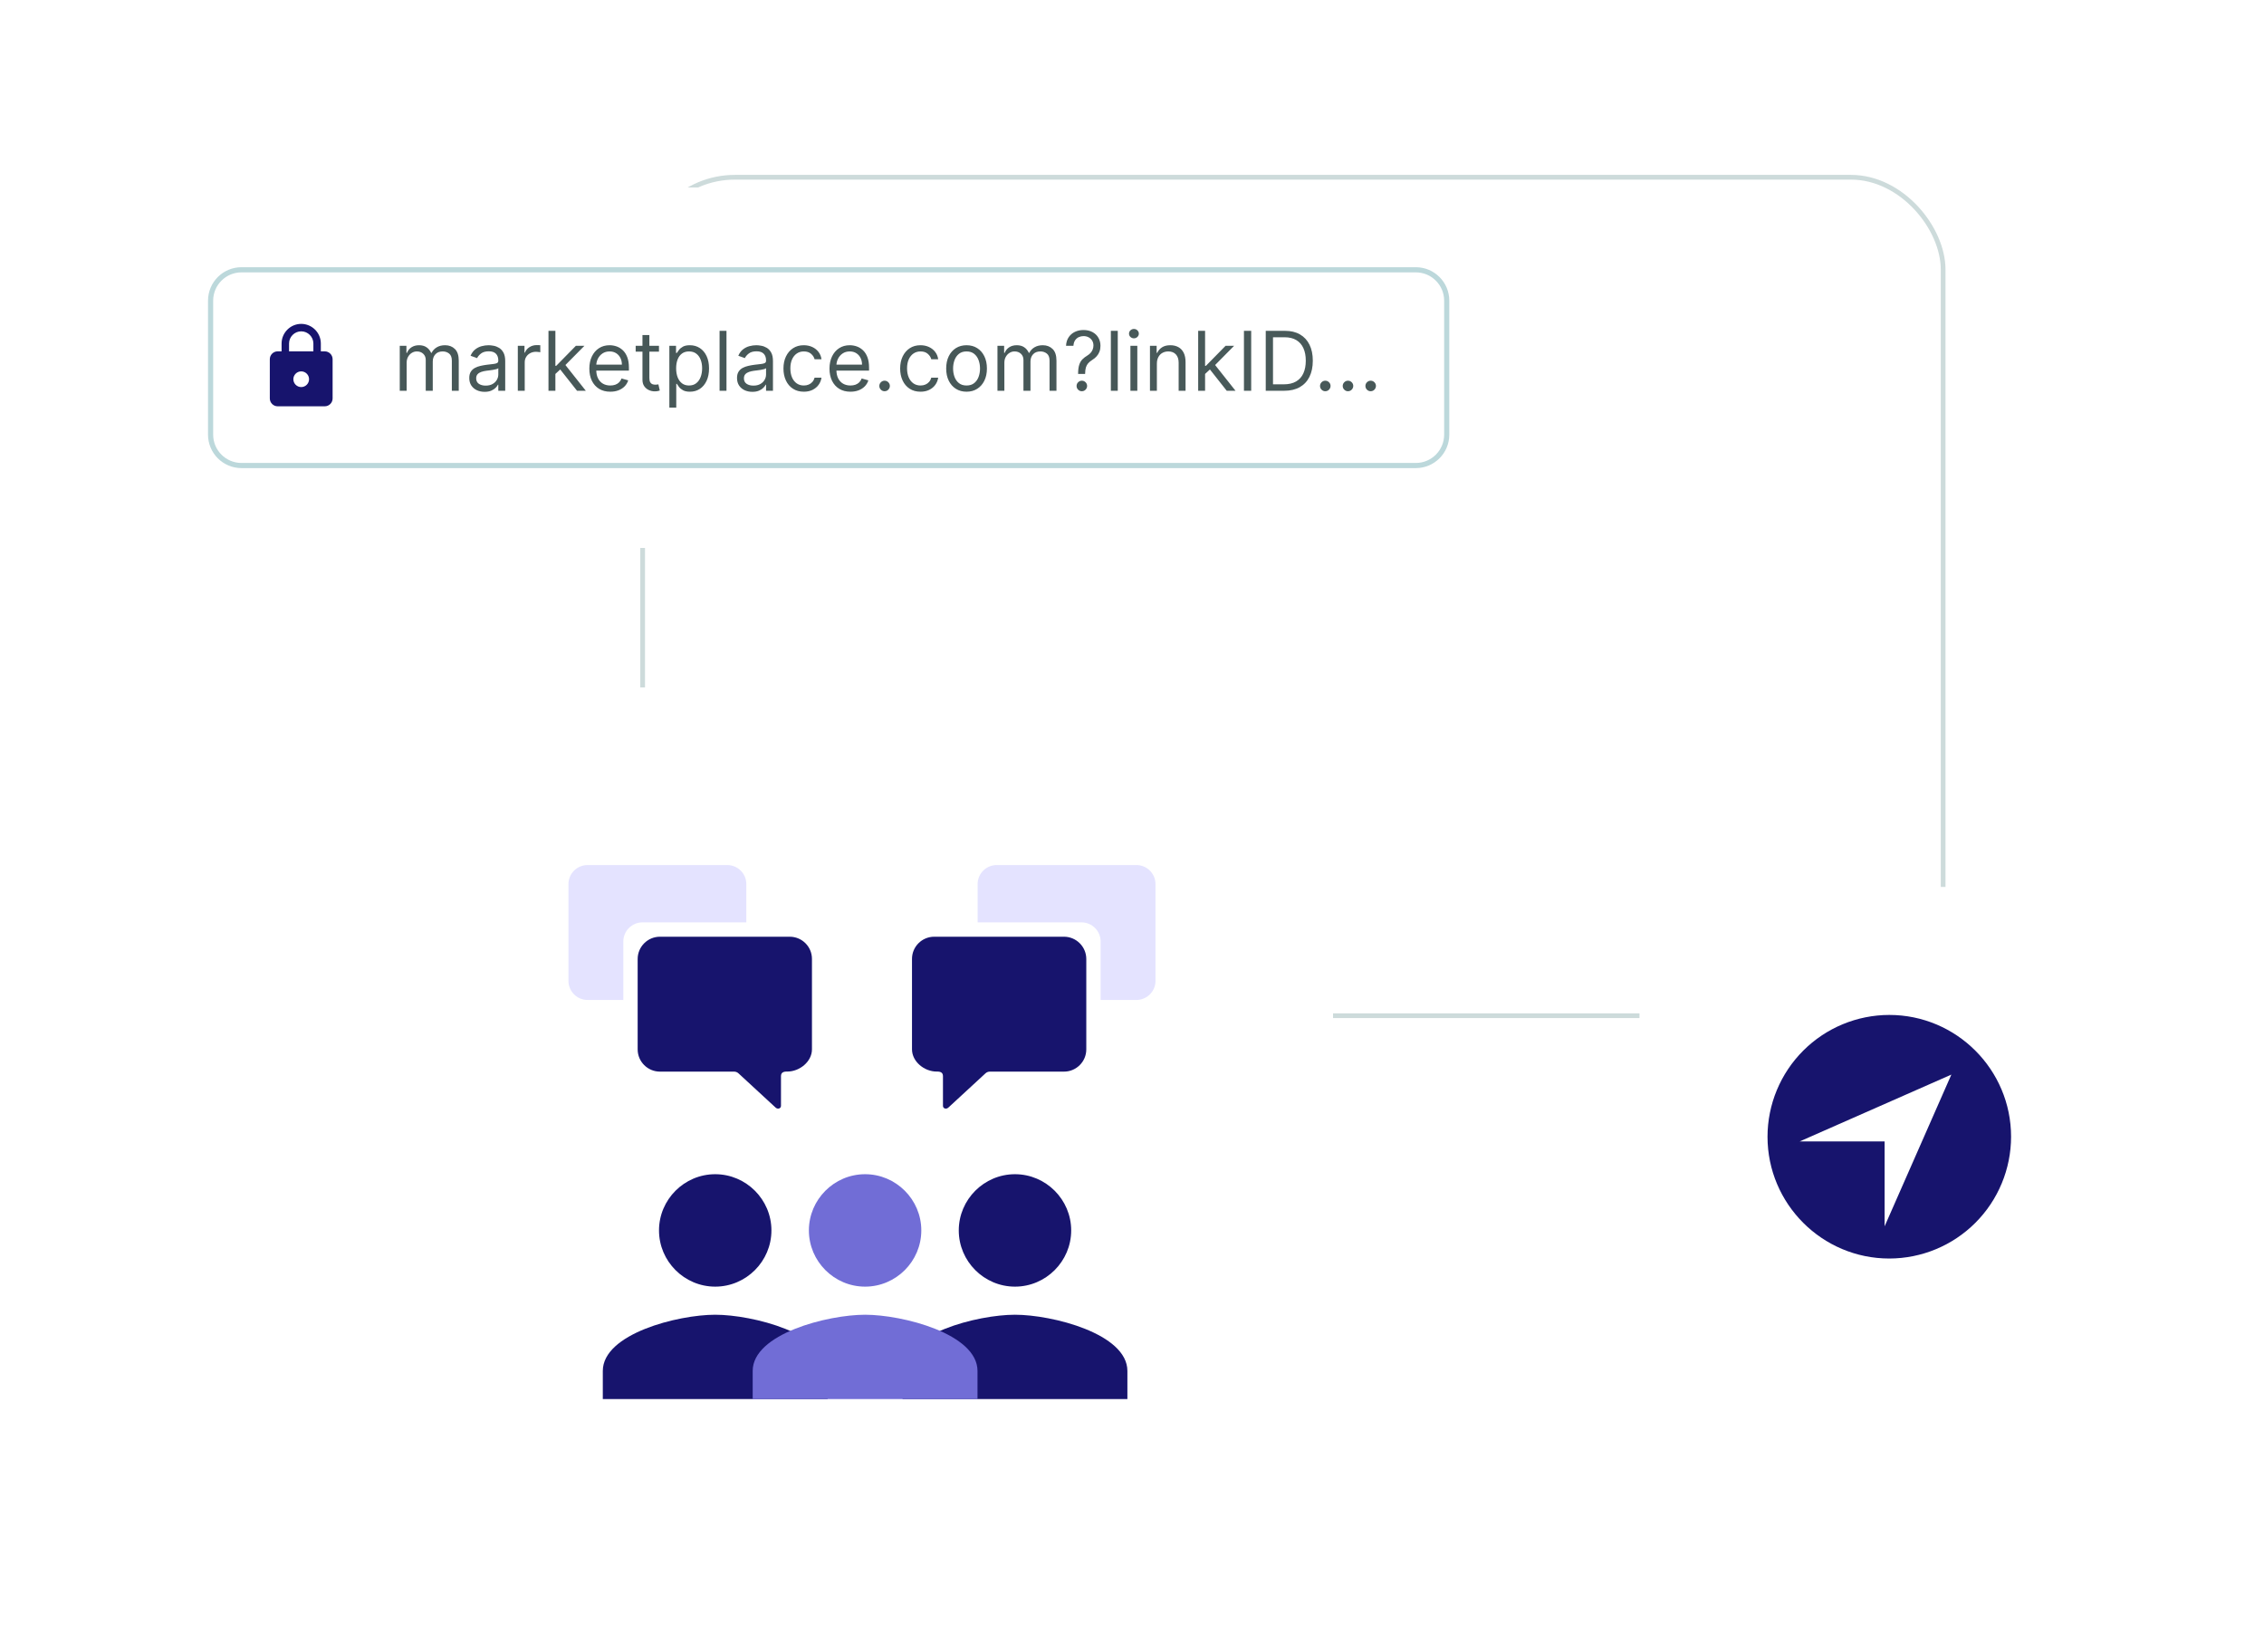 <svg width="440" height="321" viewBox="0 0 440 321" fill="none" xmlns="http://www.w3.org/2000/svg">
<g clip-path="url(#clip0_5_2705)">
<rect width="440" height="321" fill="white"/>
<rect x="124.895" y="34.444" width="252.746" height="162.932" rx="17.926" fill="white" stroke="#CDDBDB" stroke-width="0.919"/>
<g filter="url(#filter0_dd_5_2705)">
<rect x="75.886" y="97.097" width="183.27" height="174.774" rx="14.565" fill="white" shape-rendering="crispEdges"/>
<path d="M197.258 213.614C203.266 213.614 208.181 208.698 208.181 202.69C208.181 196.683 203.266 191.767 197.258 191.767C191.249 191.767 186.334 196.683 186.334 202.69C186.334 208.698 191.249 213.614 197.258 213.614ZM197.258 219.075C190.021 219.075 175.411 222.762 175.411 229.999V235.46H219.104V229.999C219.104 222.762 204.494 219.075 197.258 219.075Z" fill="#17146D"/>
<path d="M138.999 213.614C145.008 213.614 149.923 208.698 149.923 202.69C149.923 196.682 145.008 191.767 138.999 191.767C132.991 191.767 128.076 196.682 128.076 202.69C128.076 208.698 132.991 213.614 138.999 213.614ZM138.999 219.075C131.763 219.075 117.153 222.762 117.153 229.999V235.46H160.846V229.999C160.846 222.762 146.236 219.075 138.999 219.075Z" fill="#17146D"/>
<path d="M168.129 213.614C174.137 213.614 179.052 208.698 179.052 202.69C179.052 196.683 174.137 191.767 168.129 191.767C162.12 191.767 157.205 196.683 157.205 202.69C157.205 208.698 162.12 213.614 168.129 213.614ZM168.129 219.075C160.892 219.075 146.282 222.762 146.282 229.999V235.46H189.975V229.999C189.975 222.762 175.365 219.075 168.129 219.075Z" fill="#716DD6"/>
<path d="M181.566 145.616H206.781C209.171 145.616 211.117 147.561 211.117 149.951V167.508C211.117 169.897 209.171 171.832 206.781 171.832H192.353C192.035 171.832 191.716 171.968 191.489 172.196L184.32 178.807C183.922 179.194 183.262 179.034 183.262 178.477V172.719C183.262 172.037 182.83 171.82 182.147 171.82H182.033C179.644 171.82 177.243 169.897 177.243 167.497V149.951C177.231 147.55 179.177 145.616 181.566 145.616Z" fill="#17146D"/>
<path d="M210.184 142.828H189.998V135.398C189.998 133.35 191.659 131.688 193.707 131.688H220.857C222.905 131.688 224.566 133.35 224.566 135.398V154.195C224.566 156.243 222.905 157.904 220.857 157.904H213.904V146.537C213.893 144.489 212.232 142.828 210.184 142.828Z" fill="#E4E3FF"/>
<path d="M153.477 145.616H128.262C125.872 145.616 123.927 147.561 123.927 149.951V167.508C123.927 169.897 125.872 171.832 128.262 171.832H142.69C143.009 171.832 143.327 171.968 143.555 172.196L150.723 178.807C151.121 179.194 151.781 179.034 151.781 178.477V172.719C151.781 172.037 152.214 171.82 152.896 171.82H153.01C155.4 171.82 157.801 169.897 157.801 167.497V149.951C157.812 147.55 155.866 145.616 153.477 145.616Z" fill="#17146D"/>
<path d="M124.86 142.828H145.045V135.398C145.045 133.35 143.384 131.688 141.336 131.688H114.187C112.138 131.688 110.477 133.35 110.477 135.398V154.195C110.477 156.243 112.138 157.904 114.187 157.904H121.139V146.537C121.15 144.489 122.812 142.828 124.86 142.828Z" fill="#E4E3FF"/>
</g>
<g filter="url(#filter1_dd_5_2705)">
<rect x="24.911" width="272.272" height="70.07" rx="12.012" fill="white" shape-rendering="crispEdges"/>
<path d="M275.16 16.016H46.933C43.616 16.016 40.927 18.705 40.927 22.022V48.048C40.927 51.365 43.616 54.054 46.933 54.054H275.16C278.477 54.054 281.166 51.365 281.166 48.048V22.022C281.166 18.705 278.477 16.016 275.16 16.016Z" fill="white" stroke="#BCD8DB" stroke-width="1.001"/>
<path d="M77.691 39.525V30.789H78.987V32.154H79.101C79.283 31.687 79.577 31.325 79.983 31.067C80.388 30.806 80.876 30.675 81.444 30.675C82.021 30.675 82.5 30.806 82.883 31.067C83.27 31.325 83.572 31.687 83.788 32.154H83.879C84.102 31.703 84.438 31.344 84.885 31.079C85.333 30.81 85.869 30.675 86.495 30.675C87.276 30.675 87.915 30.92 88.412 31.409C88.908 31.894 89.157 32.651 89.157 33.678V39.525H87.814V33.678C87.814 33.033 87.638 32.573 87.285 32.296C86.933 32.019 86.518 31.881 86.04 31.881C85.426 31.881 84.95 32.067 84.612 32.438C84.275 32.806 84.106 33.272 84.106 33.837V39.525H82.741V33.541C82.741 33.045 82.58 32.645 82.258 32.342C81.935 32.034 81.52 31.881 81.012 31.881C80.663 31.881 80.337 31.974 80.034 32.16C79.734 32.345 79.492 32.603 79.306 32.933C79.124 33.259 79.033 33.636 79.033 34.065V39.525H77.691ZM94.181 39.73C93.628 39.73 93.126 39.625 92.674 39.417C92.223 39.204 91.865 38.899 91.599 38.501C91.334 38.099 91.201 37.614 91.201 37.045C91.201 36.544 91.3 36.139 91.497 35.828C91.694 35.513 91.958 35.267 92.288 35.089C92.617 34.91 92.981 34.778 93.38 34.69C93.781 34.599 94.185 34.527 94.591 34.474C95.122 34.406 95.552 34.355 95.882 34.321C96.216 34.283 96.458 34.22 96.61 34.133C96.766 34.046 96.843 33.894 96.843 33.678V33.633C96.843 33.071 96.69 32.635 96.383 32.324C96.079 32.014 95.618 31.858 95.001 31.858C94.36 31.858 93.857 31.998 93.493 32.279C93.129 32.559 92.873 32.859 92.725 33.178L91.451 32.722C91.679 32.192 91.982 31.778 92.362 31.483C92.745 31.183 93.162 30.975 93.613 30.857C94.068 30.736 94.515 30.675 94.955 30.675C95.236 30.675 95.558 30.709 95.922 30.777C96.29 30.842 96.644 30.977 96.985 31.181C97.331 31.386 97.617 31.695 97.844 32.108C98.072 32.522 98.186 33.075 98.186 33.769V39.525H96.843V38.342H96.775C96.684 38.531 96.532 38.734 96.32 38.95C96.108 39.166 95.825 39.35 95.473 39.502C95.12 39.654 94.69 39.73 94.181 39.73ZM94.386 38.524C94.917 38.524 95.365 38.419 95.728 38.211C96.096 38.002 96.373 37.733 96.559 37.403C96.749 37.074 96.843 36.727 96.843 36.362V35.134C96.786 35.202 96.661 35.265 96.468 35.322C96.278 35.375 96.058 35.422 95.808 35.464C95.562 35.502 95.321 35.536 95.086 35.566C94.855 35.593 94.667 35.616 94.523 35.635C94.174 35.68 93.848 35.754 93.544 35.856C93.245 35.955 93.002 36.105 92.817 36.306C92.635 36.503 92.543 36.772 92.543 37.113C92.543 37.58 92.716 37.932 93.061 38.171C93.41 38.406 93.852 38.524 94.386 38.524ZM100.635 39.525V30.789H101.932V32.108H102.023C102.182 31.676 102.471 31.325 102.888 31.056C103.305 30.787 103.775 30.652 104.298 30.652C104.397 30.652 104.52 30.654 104.668 30.658C104.816 30.662 104.928 30.668 105.003 30.675V32.04C104.958 32.029 104.854 32.012 104.691 31.989C104.531 31.962 104.363 31.949 104.184 31.949C103.76 31.949 103.381 32.038 103.047 32.216C102.717 32.391 102.455 32.633 102.262 32.944C102.072 33.252 101.978 33.602 101.978 33.996V39.525H100.635ZM107.846 36.34L107.823 34.679H108.096L111.918 30.789H113.579L109.506 34.907H109.393L107.846 36.34ZM106.594 39.525V27.877H107.937V39.525H106.594ZM112.145 39.525L108.733 35.202L109.688 34.27L113.852 39.525H112.145ZM118.609 39.707C117.768 39.707 117.041 39.521 116.431 39.149C115.824 38.774 115.356 38.251 115.026 37.58C114.7 36.905 114.537 36.12 114.537 35.225C114.537 34.33 114.7 33.541 115.026 32.859C115.356 32.173 115.815 31.638 116.403 31.255C116.994 30.868 117.684 30.675 118.473 30.675C118.928 30.675 119.377 30.751 119.821 30.902C120.264 31.054 120.668 31.301 121.032 31.642C121.396 31.979 121.686 32.427 121.902 32.984C122.118 33.541 122.227 34.228 122.227 35.043V35.612H115.493V34.452H120.862C120.862 33.959 120.763 33.519 120.566 33.132C120.372 32.745 120.096 32.44 119.735 32.216C119.379 31.993 118.958 31.881 118.473 31.881C117.938 31.881 117.476 32.014 117.085 32.279C116.698 32.541 116.401 32.882 116.192 33.303C115.984 33.724 115.879 34.175 115.879 34.656V35.43C115.879 36.09 115.993 36.649 116.221 37.108C116.452 37.563 116.772 37.91 117.182 38.148C117.591 38.383 118.067 38.501 118.609 38.501C118.962 38.501 119.28 38.452 119.565 38.353C119.853 38.251 120.101 38.099 120.31 37.898C120.518 37.693 120.68 37.439 120.793 37.136L122.09 37.5C121.954 37.94 121.724 38.327 121.402 38.66C121.08 38.99 120.681 39.248 120.207 39.434C119.734 39.616 119.201 39.707 118.609 39.707ZM128.068 30.789V31.926H123.54V30.789H128.068ZM124.86 28.696H126.202V37.022C126.202 37.401 126.257 37.686 126.367 37.875C126.481 38.061 126.625 38.186 126.799 38.251C126.977 38.311 127.165 38.342 127.362 38.342C127.51 38.342 127.632 38.334 127.726 38.319C127.821 38.3 127.897 38.285 127.954 38.273L128.227 39.479C128.136 39.513 128.009 39.547 127.846 39.582C127.683 39.62 127.476 39.639 127.226 39.639C126.847 39.639 126.475 39.557 126.111 39.394C125.751 39.231 125.451 38.983 125.212 38.649C124.977 38.315 124.86 37.894 124.86 37.386V28.696ZM130.087 42.801V30.789H131.383V32.176H131.543C131.641 32.025 131.778 31.831 131.952 31.596C132.13 31.358 132.384 31.145 132.714 30.959C133.048 30.77 133.499 30.675 134.068 30.675C134.803 30.675 135.452 30.859 136.013 31.227C136.574 31.595 137.012 32.116 137.327 32.791C137.642 33.466 137.799 34.262 137.799 35.179C137.799 36.105 137.642 36.907 137.327 37.585C137.012 38.26 136.576 38.783 136.019 39.155C135.461 39.523 134.819 39.707 134.091 39.707C133.529 39.707 133.08 39.614 132.743 39.428C132.405 39.239 132.146 39.024 131.964 38.785C131.782 38.543 131.641 38.342 131.543 38.182H131.429V42.801H130.087ZM131.406 35.157C131.406 35.816 131.503 36.399 131.696 36.903C131.89 37.403 132.172 37.796 132.544 38.08C132.915 38.361 133.37 38.501 133.909 38.501C134.47 38.501 134.938 38.353 135.313 38.057C135.693 37.758 135.977 37.356 136.167 36.852C136.36 36.344 136.457 35.779 136.457 35.157C136.457 34.542 136.362 33.989 136.172 33.496C135.986 32.999 135.704 32.607 135.325 32.319C134.949 32.027 134.477 31.881 133.909 31.881C133.363 31.881 132.904 32.019 132.532 32.296C132.161 32.569 131.88 32.952 131.691 33.445C131.501 33.934 131.406 34.505 131.406 35.157ZM141.189 27.877V39.525H139.846V27.877H141.189ZM146.218 39.73C145.664 39.73 145.162 39.625 144.711 39.417C144.259 39.204 143.901 38.899 143.636 38.501C143.37 38.099 143.238 37.614 143.238 37.045C143.238 36.544 143.336 36.139 143.533 35.828C143.73 35.513 143.994 35.267 144.324 35.089C144.654 34.91 145.018 34.778 145.416 34.69C145.818 34.599 146.222 34.527 146.627 34.474C147.158 34.406 147.589 34.355 147.918 34.321C148.252 34.283 148.495 34.22 148.646 34.133C148.802 34.046 148.88 33.894 148.88 33.678V33.633C148.88 33.071 148.726 32.635 148.419 32.324C148.116 32.014 147.655 31.858 147.037 31.858C146.396 31.858 145.894 31.998 145.53 32.279C145.166 32.559 144.91 32.859 144.762 33.178L143.488 32.722C143.715 32.192 144.019 31.778 144.398 31.483C144.781 31.183 145.198 30.975 145.649 30.857C146.104 30.736 146.551 30.675 146.991 30.675C147.272 30.675 147.594 30.709 147.958 30.777C148.326 30.842 148.681 30.977 149.022 31.181C149.367 31.386 149.653 31.695 149.881 32.108C150.108 32.522 150.222 33.075 150.222 33.769V39.525H148.88V38.342H148.811C148.72 38.531 148.569 38.734 148.356 38.95C148.144 39.166 147.862 39.35 147.509 39.502C147.156 39.654 146.726 39.73 146.218 39.73ZM146.423 38.524C146.953 38.524 147.401 38.419 147.765 38.211C148.133 38.002 148.409 37.733 148.595 37.403C148.785 37.074 148.88 36.727 148.88 36.362V35.134C148.823 35.202 148.698 35.265 148.504 35.322C148.315 35.375 148.095 35.422 147.844 35.464C147.598 35.502 147.357 35.536 147.122 35.566C146.891 35.593 146.703 35.616 146.559 35.635C146.21 35.68 145.884 35.754 145.581 35.856C145.281 35.955 145.039 36.105 144.853 36.306C144.671 36.503 144.58 36.772 144.58 37.113C144.58 37.58 144.752 37.932 145.097 38.171C145.446 38.406 145.888 38.524 146.423 38.524ZM156.221 39.707C155.402 39.707 154.696 39.513 154.105 39.127C153.513 38.74 153.058 38.207 152.74 37.529C152.421 36.85 152.262 36.074 152.262 35.202C152.262 34.315 152.425 33.532 152.751 32.853C153.081 32.171 153.54 31.638 154.128 31.255C154.719 30.868 155.409 30.675 156.198 30.675C156.812 30.675 157.366 30.789 157.859 31.016C158.352 31.244 158.755 31.562 159.07 31.972C159.385 32.381 159.58 32.859 159.656 33.405H158.314C158.211 33.007 157.984 32.654 157.631 32.347C157.282 32.036 156.812 31.881 156.221 31.881C155.697 31.881 155.239 32.017 154.844 32.29C154.454 32.559 154.149 32.941 153.929 33.434C153.713 33.923 153.604 34.497 153.604 35.157C153.604 35.832 153.711 36.419 153.923 36.92C154.139 37.42 154.442 37.809 154.833 38.086C155.227 38.363 155.69 38.501 156.221 38.501C156.57 38.501 156.886 38.44 157.171 38.319C157.455 38.198 157.696 38.023 157.893 37.796C158.09 37.568 158.23 37.295 158.314 36.977H159.656C159.58 37.492 159.392 37.957 159.093 38.37C158.797 38.78 158.405 39.106 157.916 39.349C157.43 39.587 156.865 39.707 156.221 39.707ZM165.281 39.707C164.439 39.707 163.713 39.521 163.103 39.149C162.496 38.774 162.028 38.251 161.698 37.58C161.372 36.905 161.209 36.12 161.209 35.225C161.209 34.33 161.372 33.541 161.698 32.859C162.028 32.173 162.486 31.638 163.074 31.255C163.666 30.868 164.356 30.675 165.144 30.675C165.599 30.675 166.049 30.751 166.492 30.902C166.936 31.054 167.34 31.301 167.704 31.642C168.068 31.979 168.358 32.427 168.574 32.984C168.79 33.541 168.898 34.228 168.898 35.043V35.612H162.164V34.452H167.533C167.533 33.959 167.435 33.519 167.237 33.132C167.044 32.745 166.767 32.44 166.407 32.216C166.051 31.993 165.63 31.881 165.144 31.881C164.61 31.881 164.147 32.014 163.757 32.279C163.37 32.541 163.072 32.882 162.864 33.303C162.655 33.724 162.551 34.175 162.551 34.656V35.43C162.551 36.09 162.665 36.649 162.892 37.108C163.123 37.563 163.444 37.91 163.853 38.148C164.263 38.383 164.739 38.501 165.281 38.501C165.634 38.501 165.952 38.452 166.236 38.353C166.525 38.251 166.773 38.099 166.981 37.898C167.19 37.693 167.351 37.439 167.465 37.136L168.762 37.5C168.625 37.94 168.396 38.327 168.073 38.66C167.751 38.99 167.353 39.248 166.879 39.434C166.405 39.616 165.872 39.707 165.281 39.707ZM171.918 39.616C171.638 39.616 171.397 39.515 171.196 39.314C170.995 39.113 170.894 38.873 170.894 38.592C170.894 38.311 170.995 38.071 171.196 37.87C171.397 37.669 171.638 37.568 171.918 37.568C172.199 37.568 172.44 37.669 172.641 37.87C172.841 38.071 172.942 38.311 172.942 38.592C172.942 38.778 172.895 38.948 172.8 39.104C172.709 39.259 172.586 39.385 172.43 39.479C172.278 39.57 172.108 39.616 171.918 39.616ZM178.9 39.707C178.081 39.707 177.375 39.513 176.784 39.127C176.192 38.74 175.737 38.207 175.419 37.529C175.1 36.85 174.941 36.074 174.941 35.202C174.941 34.315 175.104 33.532 175.43 32.853C175.76 32.171 176.219 31.638 176.807 31.255C177.398 30.868 178.088 30.675 178.877 30.675C179.491 30.675 180.045 30.789 180.538 31.016C181.031 31.244 181.434 31.562 181.749 31.972C182.064 32.381 182.259 32.859 182.335 33.405H180.993C180.89 33.007 180.663 32.654 180.31 32.347C179.961 32.036 179.491 31.881 178.9 31.881C178.376 31.881 177.918 32.017 177.523 32.29C177.133 32.559 176.827 32.941 176.608 33.434C176.391 33.923 176.283 34.497 176.283 35.157C176.283 35.832 176.39 36.419 176.602 36.92C176.818 37.42 177.121 37.809 177.512 38.086C177.906 38.363 178.369 38.501 178.9 38.501C179.248 38.501 179.565 38.44 179.849 38.319C180.134 38.198 180.375 38.023 180.572 37.796C180.769 37.568 180.909 37.295 180.993 36.977H182.335C182.259 37.492 182.071 37.957 181.772 38.37C181.476 38.78 181.084 39.106 180.594 39.349C180.109 39.587 179.544 39.707 178.9 39.707ZM187.846 39.707C187.057 39.707 186.365 39.519 185.77 39.144C185.179 38.768 184.716 38.243 184.382 37.568C184.052 36.893 183.888 36.105 183.888 35.202C183.888 34.292 184.052 33.498 184.382 32.819C184.716 32.141 185.179 31.613 185.77 31.238C186.365 30.863 187.057 30.675 187.846 30.675C188.635 30.675 189.325 30.863 189.916 31.238C190.512 31.613 190.974 32.141 191.304 32.819C191.638 33.498 191.805 34.292 191.805 35.202C191.805 36.105 191.638 36.893 191.304 37.568C190.974 38.243 190.512 38.768 189.916 39.144C189.325 39.519 188.635 39.707 187.846 39.707ZM187.846 38.501C188.445 38.501 188.938 38.347 189.325 38.04C189.712 37.733 189.998 37.329 190.184 36.829C190.369 36.328 190.462 35.786 190.462 35.202C190.462 34.618 190.369 34.074 190.184 33.57C189.998 33.066 189.712 32.658 189.325 32.347C188.938 32.036 188.445 31.881 187.846 31.881C187.247 31.881 186.754 32.036 186.367 32.347C185.981 32.658 185.694 33.066 185.508 33.57C185.323 34.074 185.23 34.618 185.23 35.202C185.23 35.786 185.323 36.328 185.508 36.829C185.694 37.329 185.981 37.733 186.367 38.04C186.754 38.347 187.247 38.501 187.846 38.501ZM193.853 39.525V30.789H195.15V32.154H195.264C195.446 31.687 195.74 31.325 196.146 31.067C196.551 30.806 197.038 30.675 197.607 30.675C198.184 30.675 198.663 30.806 199.046 31.067C199.433 31.325 199.734 31.687 199.95 32.154H200.041C200.265 31.703 200.601 31.344 201.048 31.079C201.496 30.81 202.032 30.675 202.658 30.675C203.439 30.675 204.078 30.92 204.574 31.409C205.071 31.894 205.319 32.651 205.319 33.678V39.525H203.977V33.678C203.977 33.033 203.801 32.573 203.448 32.296C203.096 32.019 202.68 31.881 202.203 31.881C201.588 31.881 201.113 32.067 200.775 32.438C200.438 32.806 200.269 33.272 200.269 33.837V39.525H198.904V33.541C198.904 33.045 198.743 32.645 198.421 32.342C198.098 32.034 197.683 31.881 197.175 31.881C196.826 31.881 196.5 31.974 196.197 32.16C195.897 32.345 195.654 32.603 195.469 32.933C195.287 33.259 195.196 33.636 195.196 34.065V39.525H193.853ZM209.525 36.249V36.181C209.533 35.456 209.609 34.88 209.753 34.452C209.897 34.023 210.102 33.676 210.367 33.411C210.633 33.145 210.951 32.901 211.323 32.677C211.546 32.541 211.747 32.379 211.925 32.194C212.104 32.004 212.244 31.786 212.346 31.54C212.453 31.293 212.506 31.02 212.506 30.721C212.506 30.349 212.418 30.027 212.244 29.754C212.07 29.481 211.836 29.27 211.544 29.122C211.252 28.974 210.928 28.901 210.572 28.901C210.261 28.901 209.961 28.965 209.673 29.094C209.385 29.223 209.144 29.426 208.951 29.703C208.758 29.979 208.646 30.341 208.615 30.789H207.182C207.212 30.144 207.379 29.593 207.683 29.134C207.99 28.675 208.394 28.324 208.894 28.081C209.398 27.839 209.958 27.718 210.572 27.718C211.239 27.718 211.819 27.85 212.312 28.116C212.809 28.381 213.192 28.745 213.461 29.208C213.734 29.67 213.871 30.197 213.871 30.789C213.871 31.206 213.806 31.583 213.677 31.921C213.552 32.258 213.37 32.559 213.131 32.825C212.896 33.09 212.612 33.325 212.278 33.53C211.944 33.739 211.677 33.959 211.476 34.19C211.275 34.417 211.129 34.688 211.038 35.003C210.947 35.318 210.898 35.71 210.89 36.181V36.249H209.525ZM210.253 39.616C209.973 39.616 209.732 39.515 209.531 39.314C209.33 39.113 209.23 38.873 209.23 38.592C209.23 38.311 209.33 38.071 209.531 37.87C209.732 37.669 209.973 37.568 210.253 37.568C210.534 37.568 210.775 37.669 210.976 37.87C211.177 38.071 211.277 38.311 211.277 38.592C211.277 38.778 211.23 38.948 211.135 39.104C211.044 39.259 210.921 39.385 210.765 39.479C210.614 39.57 210.443 39.616 210.253 39.616ZM217.233 27.877V39.525H215.891V27.877H217.233ZM219.692 39.525V30.789H221.034V39.525H219.692ZM220.374 29.333C220.113 29.333 219.887 29.244 219.697 29.066C219.512 28.887 219.419 28.673 219.419 28.423C219.419 28.172 219.512 27.958 219.697 27.78C219.887 27.602 220.113 27.513 220.374 27.513C220.636 27.513 220.86 27.602 221.045 27.78C221.235 27.958 221.33 28.172 221.33 28.423C221.33 28.673 221.235 28.887 221.045 29.066C220.86 29.244 220.636 29.333 220.374 29.333ZM224.835 34.27V39.525H223.492V30.789H224.789V32.154H224.903C225.108 31.71 225.419 31.354 225.836 31.084C226.253 30.811 226.791 30.675 227.451 30.675C228.042 30.675 228.56 30.796 229.004 31.039C229.447 31.278 229.792 31.642 230.039 32.131C230.285 32.616 230.408 33.231 230.408 33.974V39.525H229.066V34.065C229.066 33.379 228.888 32.844 228.532 32.461C228.175 32.074 227.686 31.881 227.064 31.881C226.636 31.881 226.253 31.974 225.915 32.16C225.582 32.345 225.318 32.616 225.125 32.973C224.931 33.329 224.835 33.761 224.835 34.27ZM234.112 36.34L234.09 34.679H234.363L238.185 30.789H239.845L235.773 34.907H235.659L234.112 36.34ZM232.861 39.525V27.877H234.203V39.525H232.861ZM238.412 39.525L235 35.202L235.955 34.27L240.118 39.525H238.412ZM243.165 27.877V39.525H241.755V27.877H243.165ZM249.588 39.525H245.994V27.877H249.747C250.877 27.877 251.844 28.11 252.648 28.576C253.452 29.039 254.068 29.704 254.496 30.573C254.925 31.437 255.139 32.472 255.139 33.678C255.139 34.891 254.923 35.936 254.491 36.812C254.058 37.684 253.429 38.355 252.602 38.825C251.776 39.292 250.771 39.525 249.588 39.525ZM247.404 38.273H249.497C250.46 38.273 251.258 38.088 251.892 37.716C252.525 37.345 252.997 36.816 253.308 36.129C253.619 35.443 253.774 34.626 253.774 33.678C253.774 32.738 253.621 31.928 253.313 31.25C253.006 30.567 252.547 30.044 251.937 29.68C251.327 29.312 250.566 29.128 249.656 29.128H247.404V38.273ZM257.566 39.616C257.286 39.616 257.045 39.515 256.844 39.314C256.643 39.113 256.542 38.873 256.542 38.592C256.542 38.311 256.643 38.071 256.844 37.87C257.045 37.669 257.286 37.568 257.566 37.568C257.847 37.568 258.088 37.669 258.289 37.87C258.489 38.071 258.59 38.311 258.59 38.592C258.59 38.778 258.543 38.948 258.448 39.104C258.357 39.259 258.234 39.385 258.078 39.479C257.926 39.57 257.756 39.616 257.566 39.616ZM261.977 39.616C261.696 39.616 261.456 39.515 261.255 39.314C261.054 39.113 260.953 38.873 260.953 38.592C260.953 38.311 261.054 38.071 261.255 37.87C261.456 37.669 261.696 37.568 261.977 37.568C262.257 37.568 262.498 37.669 262.699 37.87C262.9 38.071 263.001 38.311 263.001 38.592C263.001 38.778 262.953 38.948 262.858 39.104C262.767 39.259 262.644 39.385 262.489 39.479C262.337 39.57 262.166 39.616 261.977 39.616ZM266.388 39.616C266.107 39.616 265.866 39.515 265.665 39.314C265.464 39.113 265.364 38.873 265.364 38.592C265.364 38.311 265.464 38.071 265.665 37.87C265.866 37.669 266.107 37.568 266.388 37.568C266.668 37.568 266.909 37.669 267.11 37.87C267.311 38.071 267.411 38.311 267.411 38.592C267.411 38.778 267.364 38.948 267.269 39.104C267.178 39.259 267.055 39.385 266.899 39.479C266.748 39.57 266.577 39.616 266.388 39.616Z" fill="#475858"/>
<path d="M259.645 17.517H209.595V52.552H259.645V17.517Z" fill="url(#paint0_linear_5_2705)"/>
<path d="M63.115 31.865H62.353V30.34C62.353 28.243 60.637 26.527 58.539 26.527C56.442 26.527 54.726 28.243 54.726 30.34V31.865H53.963C53.124 31.865 52.438 32.552 52.438 33.391V41.017C52.438 41.856 53.124 42.543 53.963 42.543H63.115C63.954 42.543 64.641 41.856 64.641 41.017V33.391C64.641 32.552 63.954 31.865 63.115 31.865ZM58.539 38.806C57.7 38.806 57.014 38.119 57.014 37.28C57.014 36.441 57.7 35.755 58.539 35.755C59.378 35.755 60.065 36.441 60.065 37.28C60.065 38.119 59.378 38.806 58.539 38.806ZM60.904 31.865H56.175V30.34C56.175 29.043 57.243 27.976 58.539 27.976C59.836 27.976 60.904 29.043 60.904 30.34V31.865Z" fill="#17146D"/>
</g>
<g filter="url(#filter2_dd_5_2705)">
<rect width="97.097" height="97.097" rx="9.71" transform="matrix(-1 0 0 1 415.726 135.936)" fill="white"/>
<path d="M367.177 160.816C360.903 160.823 354.887 163.319 350.45 167.756C346.013 172.193 343.517 178.209 343.51 184.484C343.51 197.533 354.127 208.151 367.177 208.151C373.452 208.144 379.468 205.649 383.905 201.212C388.342 196.775 390.838 190.759 390.845 184.484C390.845 171.434 380.227 160.816 367.177 160.816ZM366.267 201.893V185.394H349.768L379.239 172.41L366.267 201.893Z" fill="#17146D"/>
</g>
</g>
<defs>
<filter id="filter0_dd_5_2705" x="51.612" y="97.097" width="231.819" height="223.323" filterUnits="userSpaceOnUse" color-interpolation-filters="sRGB">
<feFlood flood-opacity="0" result="BackgroundImageFix"/>
<feColorMatrix in="SourceAlpha" type="matrix" values="0 0 0 0 0 0 0 0 0 0 0 0 0 0 0 0 0 0 127 0" result="hardAlpha"/>
<feMorphology radius="6.069" operator="erode" in="SourceAlpha" result="effect1_dropShadow_5_2705"/>
<feOffset dy="24.274"/>
<feGaussianBlur stdDeviation="15.171"/>
<feComposite in2="hardAlpha" operator="out"/>
<feColorMatrix type="matrix" values="0 0 0 0 0 0 0 0 0 0 0 0 0 0 0 0 0 0 0.1 0"/>
<feBlend mode="normal" in2="BackgroundImageFix" result="effect1_dropShadow_5_2705"/>
<feColorMatrix in="SourceAlpha" type="matrix" values="0 0 0 0 0 0 0 0 0 0 0 0 0 0 0 0 0 0 127 0" result="hardAlpha"/>
<feMorphology radius="6.069" operator="erode" in="SourceAlpha" result="effect2_dropShadow_5_2705"/>
<feOffset dy="12.137"/>
<feGaussianBlur stdDeviation="6.069"/>
<feComposite in2="hardAlpha" operator="out"/>
<feColorMatrix type="matrix" values="0 0 0 0 0 0 0 0 0 0 0 0 0 0 0 0 0 0 0.04 0"/>
<feBlend mode="normal" in2="effect1_dropShadow_5_2705" result="effect2_dropShadow_5_2705"/>
<feBlend mode="normal" in="SourceGraphic" in2="effect2_dropShadow_5_2705" result="shape"/>
</filter>
<filter id="filter1_dd_5_2705" x="0.636" y="0" width="320.82" height="118.618" filterUnits="userSpaceOnUse" color-interpolation-filters="sRGB">
<feFlood flood-opacity="0" result="BackgroundImageFix"/>
<feColorMatrix in="SourceAlpha" type="matrix" values="0 0 0 0 0 0 0 0 0 0 0 0 0 0 0 0 0 0 127 0" result="hardAlpha"/>
<feMorphology radius="6.069" operator="erode" in="SourceAlpha" result="effect1_dropShadow_5_2705"/>
<feOffset dy="24.274"/>
<feGaussianBlur stdDeviation="15.171"/>
<feComposite in2="hardAlpha" operator="out"/>
<feColorMatrix type="matrix" values="0 0 0 0 0 0 0 0 0 0 0 0 0 0 0 0 0 0 0.1 0"/>
<feBlend mode="normal" in2="BackgroundImageFix" result="effect1_dropShadow_5_2705"/>
<feColorMatrix in="SourceAlpha" type="matrix" values="0 0 0 0 0 0 0 0 0 0 0 0 0 0 0 0 0 0 127 0" result="hardAlpha"/>
<feMorphology radius="6.069" operator="erode" in="SourceAlpha" result="effect2_dropShadow_5_2705"/>
<feOffset dy="12.137"/>
<feGaussianBlur stdDeviation="6.069"/>
<feComposite in2="hardAlpha" operator="out"/>
<feColorMatrix type="matrix" values="0 0 0 0 0 0 0 0 0 0 0 0 0 0 0 0 0 0 0.04 0"/>
<feBlend mode="normal" in2="effect1_dropShadow_5_2705" result="effect2_dropShadow_5_2705"/>
<feBlend mode="normal" in="SourceGraphic" in2="effect2_dropShadow_5_2705" result="shape"/>
</filter>
<filter id="filter2_dd_5_2705" x="294.355" y="135.936" width="145.645" height="145.645" filterUnits="userSpaceOnUse" color-interpolation-filters="sRGB">
<feFlood flood-opacity="0" result="BackgroundImageFix"/>
<feColorMatrix in="SourceAlpha" type="matrix" values="0 0 0 0 0 0 0 0 0 0 0 0 0 0 0 0 0 0 127 0" result="hardAlpha"/>
<feMorphology radius="6.069" operator="erode" in="SourceAlpha" result="effect1_dropShadow_5_2705"/>
<feOffset dy="24.274"/>
<feGaussianBlur stdDeviation="15.171"/>
<feComposite in2="hardAlpha" operator="out"/>
<feColorMatrix type="matrix" values="0 0 0 0 0 0 0 0 0 0 0 0 0 0 0 0 0 0 0.1 0"/>
<feBlend mode="normal" in2="BackgroundImageFix" result="effect1_dropShadow_5_2705"/>
<feColorMatrix in="SourceAlpha" type="matrix" values="0 0 0 0 0 0 0 0 0 0 0 0 0 0 0 0 0 0 127 0" result="hardAlpha"/>
<feMorphology radius="6.069" operator="erode" in="SourceAlpha" result="effect2_dropShadow_5_2705"/>
<feOffset dy="12.137"/>
<feGaussianBlur stdDeviation="6.069"/>
<feComposite in2="hardAlpha" operator="out"/>
<feColorMatrix type="matrix" values="0 0 0 0 0 0 0 0 0 0 0 0 0 0 0 0 0 0 0.04 0"/>
<feBlend mode="normal" in2="effect1_dropShadow_5_2705" result="effect2_dropShadow_5_2705"/>
<feBlend mode="normal" in="SourceGraphic" in2="effect2_dropShadow_5_2705" result="shape"/>
</filter>
<linearGradient id="paint0_linear_5_2705" x1="5214.59" y1="1769.27" x2="209.595" y2="1769.27" gradientUnits="userSpaceOnUse">
<stop stop-color="white"/>
<stop offset="1" stop-color="white" stop-opacity="0"/>
</linearGradient>
<clipPath id="clip0_5_2705">
<rect width="440" height="321" fill="white"/>
</clipPath>
</defs>
</svg>
